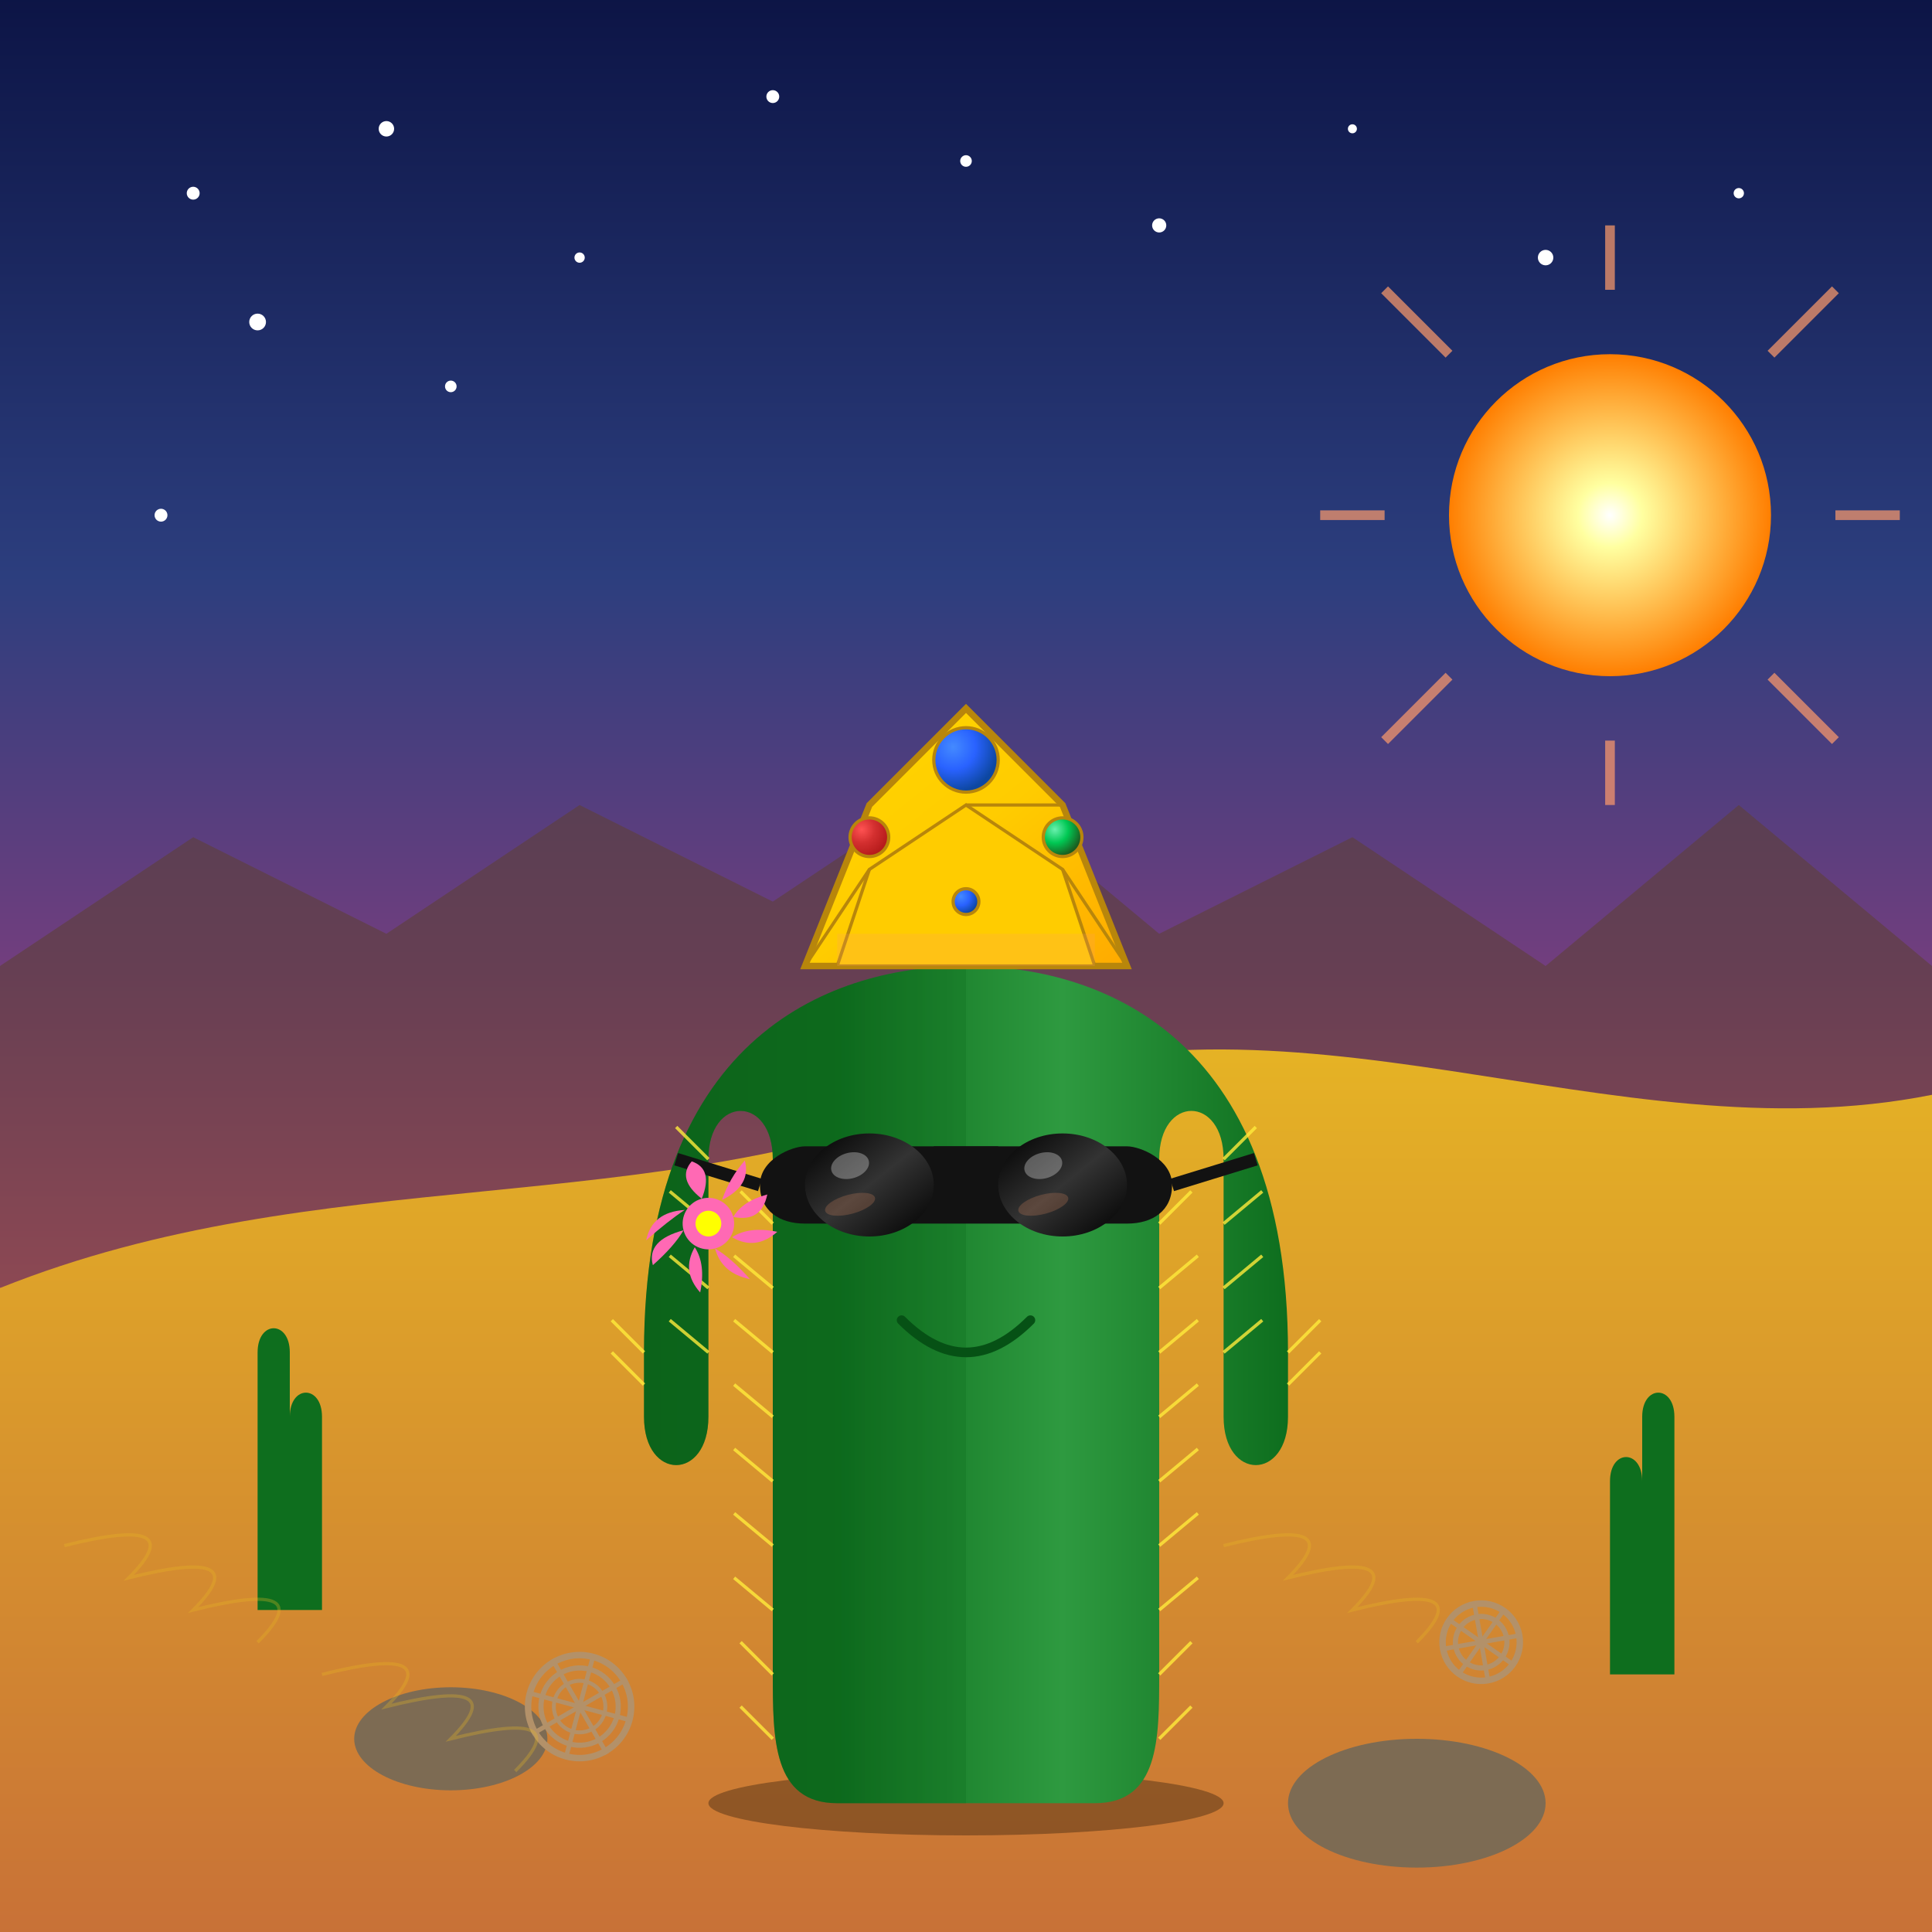 <svg xmlns="http://www.w3.org/2000/svg" viewBox="0 0 300 300">
  <!-- Definitions for reusable elements -->
  <defs>
    <!-- Sky gradient (sunset) -->
    <linearGradient id="skyGradient" x1="0%" y1="0%" x2="0%" y2="100%">
      <stop offset="0%" stop-color="#0c1445" />
      <stop offset="30%" stop-color="#2c3e7e" />
      <stop offset="50%" stop-color="#723e7e" />
      <stop offset="70%" stop-color="#e75a7c" />
      <stop offset="85%" stop-color="#ff9b6a" />
      <stop offset="100%" stop-color="#ffd66b" />
    </linearGradient>
    
    <!-- Sand gradient -->
    <linearGradient id="sandGradient" x1="0%" y1="0%" x2="0%" y2="100%">
      <stop offset="0%" stop-color="#e8b923" />
      <stop offset="100%" stop-color="#c87137" />
    </linearGradient>
    
    <!-- Cactus gradient -->
    <linearGradient id="cactusGradient" x1="30%" y1="0%" x2="100%" y2="0%">
      <stop offset="0%" stop-color="#0e6e1e" />
      <stop offset="50%" stop-color="#2e9a40" />
      <stop offset="100%" stop-color="#0e6e1e" />
    </linearGradient>
    
    <!-- Shaded cactus gradient -->
    <linearGradient id="cactusShadeGradient" x1="0%" y1="0%" x2="100%" y2="0%">
      <stop offset="0%" stop-color="#074911" />
      <stop offset="100%" stop-color="#0e6e1e" />
    </linearGradient>
    
    <!-- Crown gradient -->
    <linearGradient id="crownGradient" x1="0%" y1="0%" x2="100%" y2="100%">
      <stop offset="0%" stop-color="#ffd700" />
      <stop offset="50%" stop-color="#ffcc00" />
      <stop offset="100%" stop-color="#ffaa00" />
    </linearGradient>
    
    <!-- Sunglasses gradient -->
    <linearGradient id="glassGradient" x1="0%" y1="0%" x2="100%" y2="100%">
      <stop offset="0%" stop-color="#000000" />
      <stop offset="50%" stop-color="#333333" />
      <stop offset="100%" stop-color="#000000" />
    </linearGradient>
    
    <!-- Sun gradient -->
    <radialGradient id="sunGradient" cx="50%" cy="50%" r="50%" fx="50%" fy="50%">
      <stop offset="0%" stop-color="#ffffff" />
      <stop offset="20%" stop-color="#ffffa0" />
      <stop offset="100%" stop-color="#ff7e00" />
    </radialGradient>
    
    <!-- Jewel gradient - Ruby -->
    <radialGradient id="rubyGradient" cx="30%" cy="30%" r="70%" fx="30%" fy="30%">
      <stop offset="0%" stop-color="#ff5252" />
      <stop offset="50%" stop-color="#d32f2f" />
      <stop offset="100%" stop-color="#b71c1c" />
    </radialGradient>
    
    <!-- Jewel gradient - Sapphire -->
    <radialGradient id="sapphireGradient" cx="30%" cy="30%" r="70%" fx="30%" fy="30%">
      <stop offset="0%" stop-color="#448aff" />
      <stop offset="50%" stop-color="#2962ff" />
      <stop offset="100%" stop-color="#0d47a1" />
    </radialGradient>
    
    <!-- Jewel gradient - Emerald -->
    <radialGradient id="emeraldGradient" cx="30%" cy="30%" r="70%" fx="30%" fy="30%">
      <stop offset="0%" stop-color="#69f0ae" />
      <stop offset="50%" stop-color="#00c853" />
      <stop offset="100%" stop-color="#1b5e20" />
    </radialGradient>
    
    <!-- Star filter -->
    <filter id="starGlow" x="-50%" y="-50%" width="200%" height="200%">
      <feGaussianBlur stdDeviation="1" result="blur" />
      <feComposite in="SourceGraphic" in2="blur" operator="over" />
    </filter>
    
    <!-- Sun rays filter -->
    <filter id="sunRays" x="-50%" y="-50%" width="200%" height="200%">
      <feGaussianBlur stdDeviation="4" result="blur" />
      <feComposite in="SourceGraphic" in2="blur" operator="over" />
    </filter>
  </defs>
  
  <!-- Background sky -->
  <rect x="0" y="0" width="300" height="300" fill="url(#skyGradient)" />
  
  <!-- Stars -->
  <g filter="url(#starGlow)">
    <circle cx="30" cy="30" r="1" fill="white" />
    <circle cx="60" cy="20" r="1.2" fill="white" />
    <circle cx="90" cy="40" r="0.8" fill="white" />
    <circle cx="120" cy="15" r="1" fill="white" />
    <circle cx="150" cy="25" r="0.9" fill="white" />
    <circle cx="180" cy="35" r="1.1" fill="white" />
    <circle cx="210" cy="20" r="0.7" fill="white" />
    <circle cx="40" cy="50" r="1.3" fill="white" />
    <circle cx="70" cy="60" r="0.9" fill="white" />
    <circle cx="25" cy="80" r="1" fill="white" />
    <circle cx="240" cy="40" r="1.2" fill="white" />
    <circle cx="270" cy="30" r="0.8" fill="white" />
  </g>
  
  <!-- Sun -->
  <circle cx="250" cy="80" r="25" fill="url(#sunGradient)" filter="url(#sunRays)" />
  
  <!-- Sun rays -->
  <g opacity="0.7" stroke="#ff9b6a" stroke-width="1.5">
    <line x1="250" y1="45" x2="250" y2="35" />
    <line x1="250" y1="125" x2="250" y2="115" />
    <line x1="215" y1="80" x2="205" y2="80" />
    <line x1="295" y1="80" x2="285" y2="80" />
    <line x1="225" y1="55" x2="215" y2="45" />
    <line x1="285" y1="115" x2="275" y2="105" />
    <line x1="225" y1="105" x2="215" y2="115" />
    <line x1="285" y1="45" x2="275" y2="55" />
  </g>
  
  <!-- Distant mountains -->
  <path d="M0,150 L30,130 L60,145 L90,125 L120,140 L150,120 L180,145 L210,130 L240,150 L270,125 L300,150 L300,200 L0,200 Z" fill="#5d4037" opacity="0.6" />
  
  <!-- Sand dunes -->
  <path d="M0,200 C50,180 100,190 150,170 C200,150 250,180 300,170 L300,300 L0,300 Z" fill="url(#sandGradient)" />
  
  <!-- Small cactus 1 -->
  <path d="M40,250 L40,210 C40,205 45,205 45,210 L45,220 C45,215 50,215 50,220 L50,250 Z" fill="#0e6e1e" />
  
  <!-- Small cactus 2 -->
  <path d="M260,260 L260,220 C260,215 255,215 255,220 L255,230 C255,225 250,225 250,230 L250,260 Z" fill="#0e6e1e" />
  
  <!-- Rock 1 -->
  <ellipse cx="70" cy="270" rx="15" ry="8" fill="#7d6b53" />
  
  <!-- Rock 2 -->
  <ellipse cx="220" cy="280" rx="20" ry="10" fill="#7d6b53" />
  
  <!-- Tumbleweed -->
  <g transform="translate(90, 265) rotate(15)">
    <circle cx="0" cy="0" r="8" fill="none" stroke="#b39169" stroke-width="1" />
    <circle cx="0" cy="0" r="6" fill="none" stroke="#b39169" stroke-width="0.8" />
    <circle cx="0" cy="0" r="4" fill="none" stroke="#b39169" stroke-width="0.6" />
    <line x1="-8" y1="0" x2="8" y2="0" stroke="#b39169" stroke-width="0.7" />
    <line x1="0" y1="-8" x2="0" y2="8" stroke="#b39169" stroke-width="0.7" />
    <line x1="-6" y1="-6" x2="6" y2="6" stroke="#b39169" stroke-width="0.7" />
    <line x1="-6" y1="6" x2="6" y2="-6" stroke="#b39169" stroke-width="0.7" />
  </g>
  
  <!-- Tumbleweed 2 -->
  <g transform="translate(230, 255) rotate(-10)">
    <circle cx="0" cy="0" r="6" fill="none" stroke="#b39169" stroke-width="1" />
    <circle cx="0" cy="0" r="4" fill="none" stroke="#b39169" stroke-width="0.8" />
    <line x1="-6" y1="0" x2="6" y2="0" stroke="#b39169" stroke-width="0.7" />
    <line x1="0" y1="-6" x2="0" y2="6" stroke="#b39169" stroke-width="0.7" />
    <line x1="-4" y1="-4" x2="4" y2="4" stroke="#b39169" stroke-width="0.7" />
    <line x1="-4" y1="4" x2="4" y2="-4" stroke="#b39169" stroke-width="0.7" />
  </g>
  
  <!-- Main cactus shadow -->
  <ellipse cx="150" cy="280" rx="40" ry="5" fill="#000000" opacity="0.3" />
  
  <!-- Main cactus body -->
  <path d="M150,280 L130,280 C120,280 120,270 120,260 L120,180 C120,170 110,170 110,180 L110,220 C110,230 100,230 100,220 L100,210 C100,160 130,150 150,150 C170,150 200,160 200,210 L200,220 C200,230 190,230 190,220 L190,180 C190,170 180,170 180,180 L180,260 C180,270 180,280 170,280 Z" fill="url(#cactusGradient)" />
  
  <!-- Cactus shading -->
  <path d="M150,280 L130,280 C120,280 120,270 120,260 L120,180 C120,170 110,170 110,180 L110,220 C110,230 100,230 100,220 L100,210 C100,160 130,150 150,150 L150,280 Z" fill="url(#cactusShadeGradient)" opacity="0.3" />
  
  <!-- Crown base -->
  <path d="M125,150 L135,125 L150,110 L165,125 L175,150 L125,150 Z" fill="url(#crownGradient)" stroke="#b8860b" stroke-width="1" />
  
  <!-- Crown details -->
  <path d="M130,150 L135,135 L150,125 L165,135 L170,150 L130,150 Z" fill="#ffcc00" stroke="#b8860b" stroke-width="0.5" />
  <circle cx="150" cy="118" r="5" fill="url(#sapphireGradient)" stroke="#b8860b" stroke-width="0.5" />
  <path d="M125,150 L135,135 M135,125 L150,110 M150,125 L165,125 M165,135 L175,150" stroke="#b8860b" stroke-width="0.5" fill="none" />
  
  <!-- Crown jewels -->
  <circle cx="135" cy="130" r="3" fill="url(#rubyGradient)" stroke="#b8860b" stroke-width="0.5" />
  <circle cx="165" cy="130" r="3" fill="url(#emeraldGradient)" stroke="#b8860b" stroke-width="0.5" />
  <circle cx="150" cy="140" r="2" fill="url(#sapphireGradient)" stroke="#b8860b" stroke-width="0.5" />
  
  <!-- Sunglasses frame -->
  <path d="M125,190 L175,190 C179,190 182,188 182,184 C182,180 177,178 175,178 L125,178 C123,178 118,180 118,184 C118,188 121,190 125,190 Z" fill="#121212" />
  
  <!-- Left temple (arm) -->
  <path d="M118,184 L105,180" stroke="#121212" stroke-width="2" />
  
  <!-- Right temple (arm) -->
  <path d="M182,184 L195,180" stroke="#121212" stroke-width="2" />
  
  <!-- Bridge -->
  <rect x="145" y="178" width="10" height="4" fill="#121212" />
  
  <!-- Left lens -->
  <ellipse cx="135" cy="184" rx="10" ry="8" fill="url(#glassGradient)" />
  
  <!-- Right lens -->
  <ellipse cx="165" cy="184" rx="10" ry="8" fill="url(#glassGradient)" />
  
  <!-- Lens reflections (light spots) -->
  <ellipse cx="132" cy="181" rx="3" ry="2" fill="white" opacity="0.3" transform="rotate(-15, 132, 181)" />
  <ellipse cx="162" cy="181" rx="3" ry="2" fill="white" opacity="0.3" transform="rotate(-15, 162, 181)" />
  
  <!-- Cactus spines -->
  <g stroke="#ffeb3b" stroke-width="0.5" opacity="0.8">
    <!-- Right side spines -->
    <line x1="180" y1="190" x2="185" y2="185" />
    <line x1="180" y1="200" x2="186" y2="195" />
    <line x1="180" y1="210" x2="186" y2="205" />
    <line x1="180" y1="220" x2="186" y2="215" />
    <line x1="180" y1="230" x2="186" y2="225" />
    <line x1="180" y1="240" x2="186" y2="235" />
    <line x1="180" y1="250" x2="186" y2="245" />
    <line x1="180" y1="260" x2="185" y2="255" />
    <line x1="180" y1="270" x2="185" y2="265" />
    
    <!-- Left side spines -->
    <line x1="120" y1="190" x2="115" y2="185" />
    <line x1="120" y1="200" x2="114" y2="195" />
    <line x1="120" y1="210" x2="114" y2="205" />
    <line x1="120" y1="220" x2="114" y2="215" />
    <line x1="120" y1="230" x2="114" y2="225" />
    <line x1="120" y1="240" x2="114" y2="235" />
    <line x1="120" y1="250" x2="114" y2="245" />
    <line x1="120" y1="260" x2="115" y2="255" />
    <line x1="120" y1="270" x2="115" y2="265" />
    
    <!-- Left arm spines -->
    <line x1="110" y1="180" x2="105" y2="175" />
    <line x1="110" y1="190" x2="104" y2="185" />
    <line x1="110" y1="200" x2="104" y2="195" />
    <line x1="110" y1="210" x2="104" y2="205" />
    <line x1="100" y1="210" x2="95" y2="205" />
    <line x1="100" y1="215" x2="95" y2="210" />
    
    <!-- Right arm spines -->
    <line x1="190" y1="180" x2="195" y2="175" />
    <line x1="190" y1="190" x2="196" y2="185" />
    <line x1="190" y1="200" x2="196" y2="195" />
    <line x1="190" y1="210" x2="196" y2="205" />
    <line x1="200" y1="210" x2="205" y2="205" />
    <line x1="200" y1="215" x2="205" y2="210" />
  </g>
  
  <!-- Facial features - "smile" -->
  <path d="M140,205 Q150,215 160,205" fill="none" stroke="#065115" stroke-width="1.5" stroke-linecap="round" />
  
  <!-- Desert dust/wind effect -->
  <g opacity="0.3">
    <path d="M10,240 Q30,235 20,245 Q40,240 30,250 Q50,245 40,255" fill="none" stroke="#e8b923" stroke-width="0.5" />
    <path d="M190,240 Q210,235 200,245 Q220,240 210,250 Q230,245 220,255" fill="none" stroke="#e8b923" stroke-width="0.5" />
    <path d="M50,260 Q70,255 60,265 Q80,260 70,270 Q90,265 80,275" fill="none" stroke="#e8b923" stroke-width="0.5" />
  </g>
  
  <!-- Cactus flower -->
  <g transform="translate(110, 190) rotate(-15)">
    <circle cx="0" cy="0" r="4" fill="#ff69b4" />
    <circle cx="0" cy="0" r="2" fill="#ffff00" />
    <path d="M0,-4 Q3,-8 0,-10 Q-3,-8 0,-4" fill="#ff69b4" />
    <path d="M3,-3 Q8,-4 8,-8 Q5,-6 3,-3" fill="#ff69b4" />
    <path d="M4,0 Q8,2 10,-2 Q6,-2 4,0" fill="#ff69b4" />
    <path d="M3,3 Q6,6 10,4 Q6,2 3,3" fill="#ff69b4" />
    <path d="M0,4 Q0,8 4,10 Q2,6 0,4" fill="#ff69b4" />
    <path d="M-3,3 Q-6,6 -4,10 Q-2,6 -3,3" fill="#ff69b4" />
    <path d="M-4,0 Q-10,0 -10,4 Q-6,2 -4,0" fill="#ff69b4" />
    <path d="M-3,-3 Q-8,-4 -10,0 Q-6,-2 -3,-3" fill="#ff69b4" />
  </g>
  
  <!-- Sunset light reflections on glasses -->
  <ellipse cx="132" cy="187" rx="4" ry="1.5" fill="#ff9b6a" opacity="0.2" transform="rotate(-15, 132, 187)" />
  <ellipse cx="162" cy="187" rx="4" ry="1.5" fill="#ff9b6a" opacity="0.2" transform="rotate(-15, 162, 187)" />
  
  <!-- Crown reflection of sunset -->
  <path d="M130,145 L170,145 L170,150 L130,150 Z" fill="#ff9b6a" opacity="0.2" />
</svg>